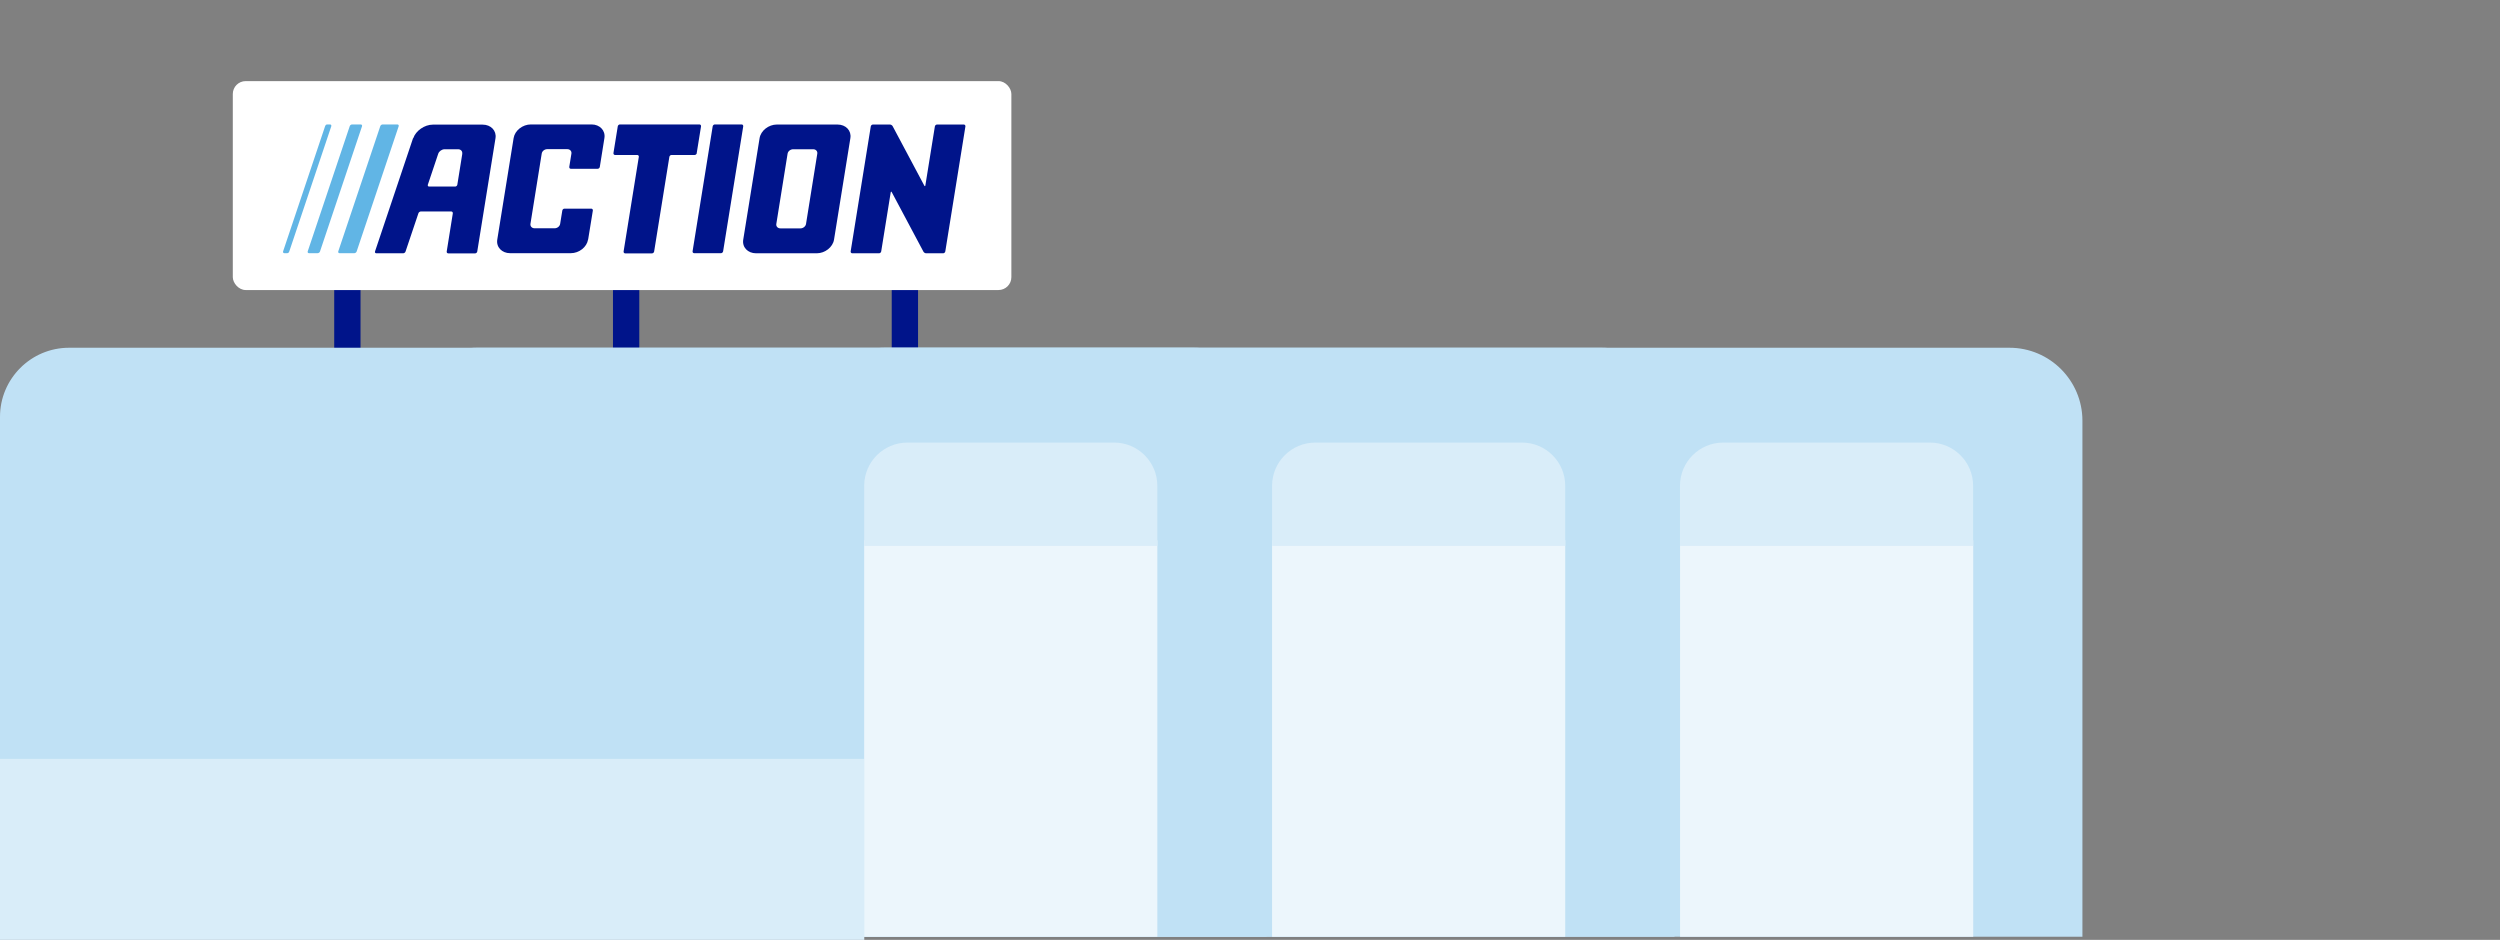 <?xml version="1.0" encoding="UTF-8"?>
<svg id="Laag_1" data-name="Laag 1" xmlns="http://www.w3.org/2000/svg" viewBox="0 0 266 100">
  <rect x="0" y="0" width="266" height="100" fill="#808080" stroke="none"/>
  <defs>
    <style>
      .cls-1 {
        fill: #00148a;
      }

      .cls-2 {
        fill: #61b5e5;
      }

      .cls-3 {
        fill: #d9edf9;
      }

      .cls-4 {
        fill: #fff;
      }

      .cls-5 {
        fill: none;
        stroke: #00148a;
        stroke-linecap: round;
        stroke-linejoin: round;
        stroke-width: 2.8px;
      }

      .cls-6 {
        fill: #c0e1f5;
      }

      .cls-7 {
        fill: #ecf6fc;
      }
    </style>
  </defs>
  <g>
    <line class="cls-5" x1="36.96" y1="37.92" x2="36.96" y2="15"/>
    <line class="cls-5" x1="66.62" y1="37.92" x2="66.62" y2="15"/>
    <line class="cls-5" x1="96.28" y1="37.92" x2="96.28" y2="15"/>
    <rect class="cls-4" x="24.77" y="8.63" width="82.84" height="22.23" rx="1.37" ry="1.37"/>
    <path class="cls-2" d="M40.72,13.24c-.11,0-.23.08-.26.19l-4.47,13.32c-.03.1.03.19.14.19h1.56c.11,0,.23-.08.26-.19l4.47-13.32c.03-.1-.03-.19-.14-.19h-1.56Z"/>
    <path class="cls-2" d="M37.47,13.24c-.11,0-.23.08-.26.19l-4.47,13.32c-.03.1.03.19.14.19h.91c.11,0,.23-.08.26-.19l4.47-13.32c.03-.1-.03-.19-.14-.19h-.91Z"/>
    <path class="cls-2" d="M35.25,13.43c.03-.1-.03-.19-.14-.19h-.28c-.14,0-.19.07-.24.19l-4.47,13.32c-.03.1.03.19.14.19h.28c.13,0,.19-.06.24-.19l4.47-13.32Z"/>
    <path class="cls-1" d="M102.55,13.25c.11,0,.18.09.17.2l-2.14,13.3c-.02.11-.12.2-.23.2h-1.81c-.11,0-.24-.08-.29-.18l-3.36-6.31c-.05-.1-.11-.09-.12.02l-1.01,6.27c-.02.11-.12.2-.23.2h-2.85c-.11,0-.18-.09-.17-.2l2.14-13.3c.02-.11.12-.2.23-.2h1.81c.11,0,.24.08.29.18l3.36,6.31c.05.1.11.09.12-.02l1.01-6.27c.02-.11.12-.2.23-.2h2.85Z"/>
    <path class="cls-1" d="M74.14,16.29c-.02.11-.12.2-.23.2h-2.46c-.11,0-.21.09-.23.2l-1.62,10.07c-.02.11-.12.2-.23.2h-2.85c-.11,0-.18-.09-.17-.2l1.62-10.07c.02-.11-.06-.2-.17-.2h-2.36c-.11,0-.18-.09-.17-.2l.46-2.85c.02-.11.12-.2.23-.2h8.46c.11,0,.18.09.17.2l-.46,2.85Z"/>
    <path class="cls-1" d="M75.83,13.44c.02-.11.12-.2.23-.2h2.85c.11,0,.18.09.17.2l-2.14,13.3c-.02.11-.12.2-.23.2h-2.85c-.11,0-.18-.09-.17-.2l2.14-13.3Z"/>
    <path class="cls-1" d="M89.11,13.25h-6.45c-.88,0-1.71.65-1.84,1.45l-1.74,10.8c-.13.8.48,1.45,1.37,1.45h6.45c.88,0,1.71-.65,1.84-1.45l1.74-10.8c.13-.8-.48-1.45-1.37-1.45ZM83.04,24.3c-.29,0-.48-.21-.44-.47l1.2-7.48c.04-.26.31-.47.59-.47h2.13c.29,0,.48.21.44.47l-1.2,7.48c-.04.26-.31.47-.59.47h-2.13Z"/>
    <path class="cls-1" d="M43.95,14.7l-4.05,12.06c-.03.1.03.19.14.19h2.85c.11,0,.23-.08.26-.19l1.37-4.07c.03-.1.15-.19.26-.19h3.23c.11,0,.18.09.17.2l-.65,4.06c-.02.11.06.2.17.2h2.85c.11,0,.21-.09.23-.2l1.94-12.05c.13-.8-.48-1.45-1.37-1.45h-5.29c-.89,0-1.82.65-2.09,1.45ZM49.19,16.35l-.53,3.3c-.02.11-.12.2-.23.2h-2.77c-.11,0-.17-.08-.14-.19l1.11-3.31c.09-.26.39-.47.67-.47h1.44c.29,0,.48.21.44.47Z"/>
    <path class="cls-1" d="M62.57,25.49c-.13.8-.95,1.45-1.84,1.45h-6.45c-.88,0-1.5-.65-1.37-1.45l1.74-10.8c.13-.8.95-1.45,1.84-1.45h6.45c.88,0,1.5.65,1.37,1.45l-.49,3.07c-.02.11-.12.2-.23.2h-2.85c-.11,0-.18-.09-.17-.2l.23-1.42c.04-.26-.16-.47-.44-.47h-2.13c-.29,0-.55.21-.59.47l-1.2,7.48c-.04.26.16.47.44.47h2.13c.29,0,.55-.21.59-.47l.23-1.42c.02-.11.12-.2.23-.2h2.85c.11,0,.18.09.17.2l-.5,3.08Z"/>
  </g>
  <g>
    <path class="cls-6" d="M94.15,37h119.65c4.29,0,7.77,3.48,7.77,7.77v54.9H86.8v-55.32c0-4.05,3.29-7.35,7.35-7.35Z"/>
    <rect class="cls-7" x="178.76" y="57.49" width="31.19" height="42.18"/>
    <path class="cls-3" d="M183.36,47.09h21.98c2.54,0,4.6,2.06,4.6,4.6v6.4h-31.19v-6.4c0-2.54,2.06-4.6,4.6-4.6Z"/>
  </g>
  <g>
    <path class="cls-6" d="M50.75,37h119.65c4.29,0,7.77,3.48,7.77,7.77v54.9H43.4v-55.32c0-4.05,3.29-7.35,7.35-7.35Z"/>
    <rect class="cls-7" x="135.35" y="57.49" width="31.19" height="42.18"/>
    <path class="cls-3" d="M139.96,47.09h21.98c2.54,0,4.6,2.06,4.6,4.6v6.4h-31.19v-6.4c0-2.54,2.06-4.6,4.6-4.6Z"/>
  </g>
  <g>
    <path class="cls-6" d="M7.35,37h119.65c4.29,0,7.77,3.48,7.77,7.77v54.9H0v-55.32c0-4.05,3.29-7.35,7.35-7.35Z"/>
    <rect class="cls-3" y="80.74" width="91.96" height="19.26"/>
    <rect class="cls-7" x="91.95" y="57.49" width="31.19" height="42.18"/>
    <path class="cls-3" d="M96.56,47.09h21.98c2.54,0,4.6,2.06,4.6,4.6v6.4h-31.19v-6.4c0-2.54,2.06-4.6,4.6-4.6Z"/>
  </g>
</svg>